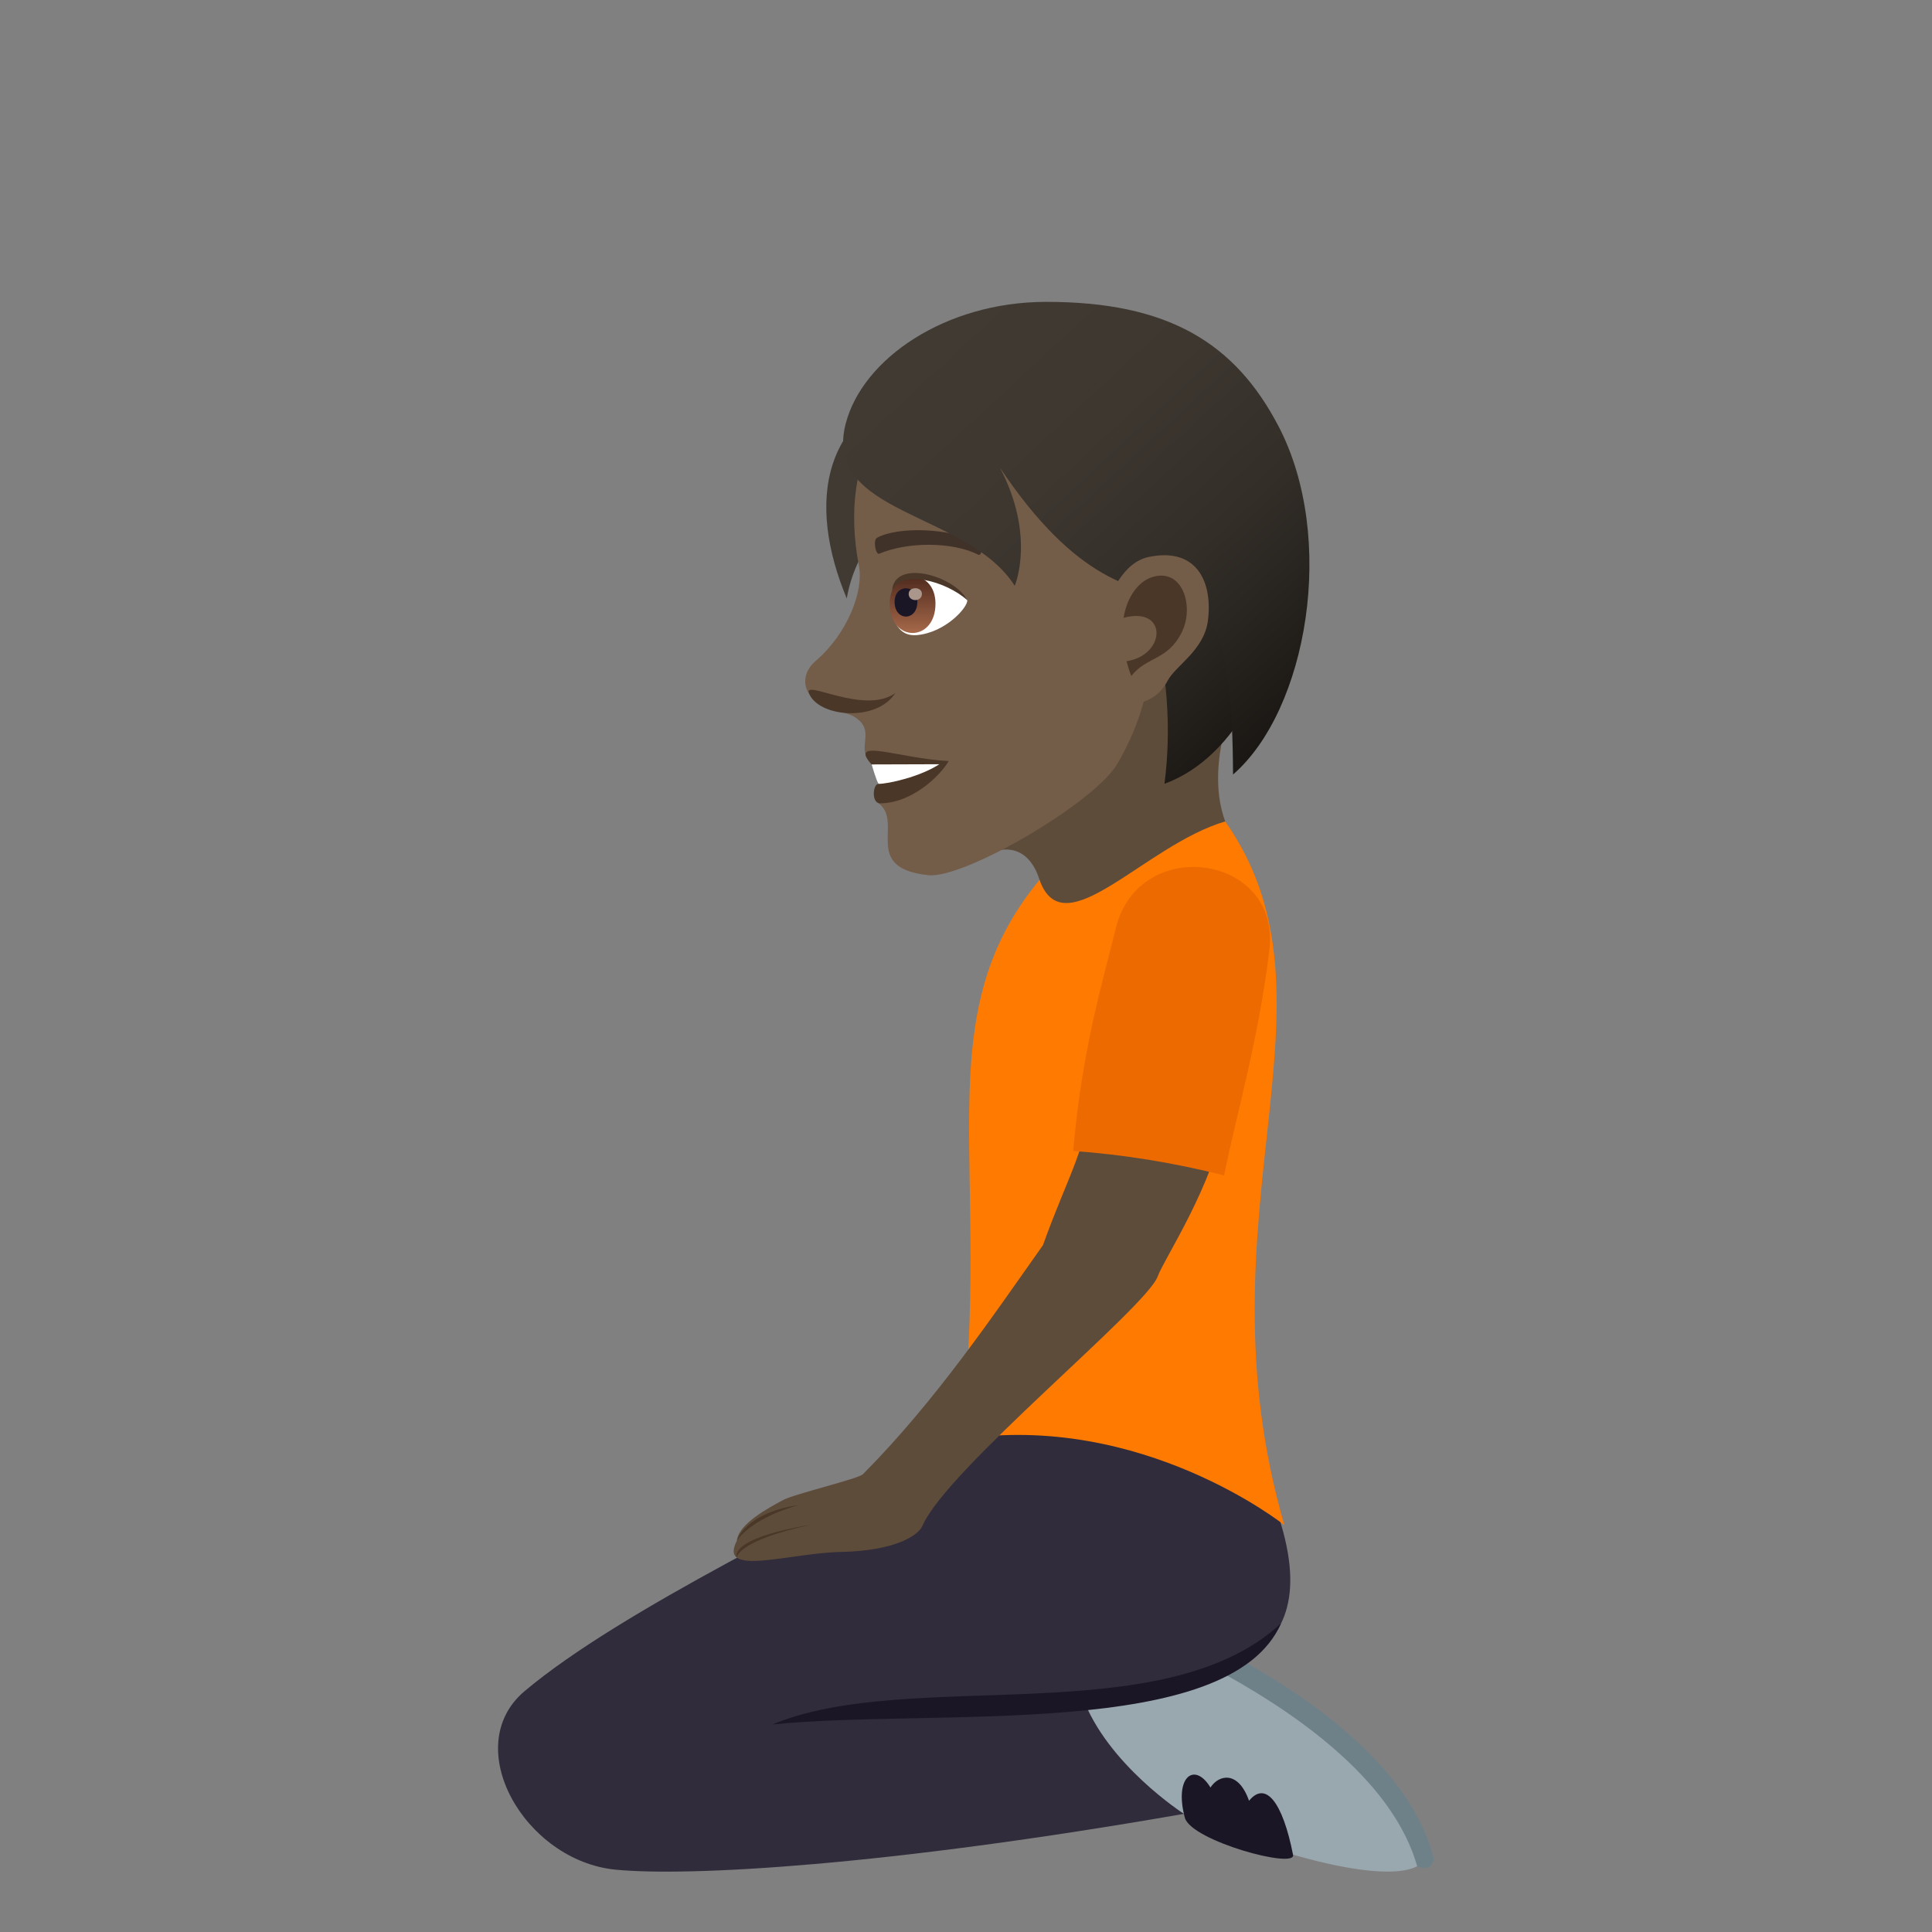 <?xml version="1.0" encoding="utf-8"?>
<!-- Generator: Adobe Illustrator 15.0.0, SVG Export Plug-In . SVG Version: 6.00 Build 0)  -->
<!DOCTYPE svg PUBLIC "-//W3C//DTD SVG 1.1//EN" "http://www.w3.org/Graphics/SVG/1.1/DTD/svg11.dtd">
<svg version="1.1" id="Layer_1" xmlns:x="http://ns.adobe.com/Extensibility/1.0/" xmlns:i="http://ns.adobe.com/AdobeIllustrator/10.0/" xmlns:graph="http://ns.adobe.com/Graphs/1.0/"
	 xmlns="http://www.w3.org/2000/svg" xmlns:xlink="http://www.w3.org/1999/xlink" xmlns:a="http://ns.adobe.com/AdobeSVGViewerExtensions/3.0/"
	 x="0px" y="0px" width="64px" height="64px" viewBox="0 0 64 64" enable-background="new 0 0 64 64" xml:space="preserve">
<rect x="0" y="0" width="64" height="64" fill="#808080" stroke="none"/>
<path fill="#5E4C3B" d="M32.556,28.34c1.44-0.682,1.853,0.567,1.95,1.091c0.316,1.719,6.813-0.245,6.081-2.22
	c-0.635-1.718,0.214-3.77,0.214-3.77C39.84,22.897,36.328,16.752,32.556,28.34z"/>
<path fill="#403A33" d="M28.05,19.825c0.561-3.284,4.332-4.152,3.068-7.271C27.103,13.489,26.742,16.693,28.05,19.825z"/>
<path fill="#735C48" d="M33.732,11.309c-4.377,0.693-5.983,3.792-5.278,7.443c0.16,0.824-0.375,2.237-1.436,3.145
	c-0.385,0.33-0.422,0.766-0.232,1.059c0.369,0.573,1.182,0.578,1.521,0.792c0.758,0.479-0.001,1.009,0.569,1.575
	c0.259,0.256,1.002-0.086,0.217,1.277c0.873,0.632-0.584,2.155,1.662,2.392c1.182,0.123,5.477-2.382,6.25-3.677
	c0.896-1.508,1.039-2.827,1.039-2.827c3.359-0.96,4.547-3.866,3.822-6.907C40.855,11.326,36.569,10.861,33.732,11.309z"/>
<path fill="#4A3728" d="M28.876,25.323c0.41,0.249,0.23,0.643,0.23,0.643c-0.197,0-0.246,0.645,0.047,0.645
	c1.024,0,1.965-0.871,2.273-1.4C29.823,25.133,28.06,24.415,28.876,25.323z"/>
<path fill="#FFFFFF" d="M28.876,25.323c0,0,0.156,0.555,0.23,0.643c0.32,0,1.368-0.232,2.012-0.65L28.876,25.323z"/>
<path fill="#4A3728" d="M26.797,22.96c0.302,0.8,2.24,0.972,2.859,0C28.636,23.692,26.621,22.495,26.797,22.96z"/>
<path id="Path_2754_" fill="#403229" d="M32.432,18.002c-0.931-0.535-2.714-0.559-3.378-0.188c-0.142,0.071-0.047,0.575,0.072,0.529
	c0.924-0.396,2.416-0.406,3.281,0.032C32.523,18.432,32.572,18.076,32.432,18.002z"/>
<linearGradient id="SVGID_1_" gradientUnits="userSpaceOnUse" x1="42.185" y1="23.671" x2="31.301" y2="11.944">
	<stop  offset="0" style="stop-color:#1A1714"/>
	<stop  offset="0.088" style="stop-color:#211E1A"/>
	<stop  offset="0.356" style="stop-color:#332E28"/>
	<stop  offset="0.647" style="stop-color:#3D3730"/>
	<stop  offset="1" style="stop-color:#403A33"/>
	<a:midPointStop  offset="0" style="stop-color:#1A1714"/>
	<a:midPointStop  offset="0.255" style="stop-color:#1A1714"/>
	<a:midPointStop  offset="1" style="stop-color:#403A33"/>
</linearGradient>
<path fill="url(#SVGID_1_)" d="M34.629,14.419c3.533,3.409,4.402,8.058,3.945,11.546C43.418,24.19,44.77,13.262,34.629,14.419z"/>
<linearGradient id="SVGID_2_" gradientUnits="userSpaceOnUse" x1="43.266" y1="23.263" x2="31.427" y2="10.506">
	<stop  offset="0" style="stop-color:#1A1714"/>
	<stop  offset="0.088" style="stop-color:#211E1A"/>
	<stop  offset="0.356" style="stop-color:#332E28"/>
	<stop  offset="0.647" style="stop-color:#3D3730"/>
	<stop  offset="1" style="stop-color:#403A33"/>
	<a:midPointStop  offset="0" style="stop-color:#1A1714"/>
	<a:midPointStop  offset="0.255" style="stop-color:#1A1714"/>
	<a:midPointStop  offset="1" style="stop-color:#403A33"/>
</linearGradient>
<path fill="url(#SVGID_2_)" d="M40.846,25.657c2.459-2.133,3.445-7.828,1.505-11.541C40.917,11.374,38.715,9.99,34.629,10
	c-3.311,0.008-6.061,1.881-6.616,4.042c-0.775,3.013,4.029,2.894,5.601,5.363c0,0,0.705-1.636-0.492-3.916
	C38.271,23.188,40.801,15.999,40.846,25.657z"/>
<path fill="#735C48" d="M38.061,18.448c-1.635,0.334-2.143,3.991-0.919,4.786c0.171,0.11,1.065,0.209,1.539-0.687
	c0.262-0.498,1.2-1.002,1.331-1.974C40.178,19.329,39.684,18.116,38.061,18.448z"/>
<path id="Path_2753_" fill="#4A3728" d="M38.146,19.125c-0.415,0.14-0.807,0.617-0.926,1.341c1.471-0.396,1.405,1.242,0.098,1.438
	c0.041,0.16,0.092,0.321,0.157,0.489c0.521-0.659,1.208-0.507,1.674-1.452C39.572,20.089,39.175,18.78,38.146,19.125z"/>
<path fill="#FFFFFF" d="M32.042,19.883c0.022,0.233-0.724,1.076-1.673,1.156c-0.542,0.046-0.734-0.37-0.855-0.818
	C29.396,18.442,31.507,19.075,32.042,19.883z"/>
<linearGradient id="Path_1_" gradientUnits="userSpaceOnUse" x1="30.231" y1="20.968" x2="30.231" y2="19.093">
	<stop  offset="0" style="stop-color:#A6694A"/>
	<stop  offset="1" style="stop-color:#4F2A1E"/>
	<a:midPointStop  offset="0" style="stop-color:#A6694A"/>
	<a:midPointStop  offset="0.5" style="stop-color:#A6694A"/>
	<a:midPointStop  offset="1" style="stop-color:#4F2A1E"/>
</linearGradient>
<path id="Path_2752_" fill="url(#Path_1_)" d="M29.474,19.997c0,1.295,1.515,1.295,1.515,0
	C30.989,18.792,29.474,18.792,29.474,19.997z"/>
<path id="Path_2751_" fill="#1A1626" d="M29.634,19.939c0,0.647,0.754,0.647,0.754,0C30.388,19.336,29.634,19.336,29.634,19.939z"/>
<path id="Path_2750_" fill="#AB968C" d="M30.101,19.675c0,0.271,0.439,0.271,0.439,0C30.541,19.422,30.101,19.422,30.101,19.675z"/>
<path fill="#4A3728" d="M32.042,19.883c-0.407-0.809-2.435-1.396-2.49-0.305C29.837,18.845,31.341,19.247,32.042,19.883z"/>
<path fill="#6E8189" d="M46.945,61.821c0,0,0.462,0.242,0.555-0.244c-1.425-5.605-11.564-8.9-11.564-8.9
	c-0.365,0.077-0.519,0.49-0.519,0.49L46.945,61.821z"/>
<path fill="#99A8AE" d="M38.971,59.965c2.391,1.186,6.707,2.524,7.975,1.856c-1.516-5.354-11.528-8.654-11.528-8.654
	C31.72,56.806,37.834,59.405,38.971,59.965z"/>
<path fill="#1A1626" d="M42.834,61.444c-0.345-1.758-0.913-2.461-1.458-1.791c-0.354-1.009-1.001-0.87-1.278-0.439
	c-0.52-0.863-1.217-0.367-0.846,1.01C39.49,60.988,42.932,61.921,42.834,61.444z"/>
<path fill="#302C3B" d="M41.606,48.392c0,0-4.855-4.68-9.79-0.715c-4.53,2.49-11.214,5.637-14.432,8.339
	c-2.182,1.831-0.007,5.625,3.007,5.919c2.42,0.236,8.924-0.121,18.828-1.849c0,0-2.55-1.636-3.365-3.885
	C41.288,55.829,44.615,54.702,41.606,48.392z"/>
<path fill="#1A1626" d="M42.436,53.777c-3.914,3.631-12.301,1.452-16.846,3.347C31.005,56.58,40.72,57.677,42.436,53.777z"/>
<path fill="#FF7A00" d="M42.545,50.521c0,0-4.708-3.758-10.728-2.844c1.094-9.002-1.198-13.924,2.619-18.53
	c0.804,2.271,3.468-1.146,6.151-1.936C44.766,33.172,39.55,40.165,42.545,50.521z"/>
<path fill="#5E4C3B" d="M38.352,42.28c0.211-0.59,1.849-3.004,2.266-5.392c-1.479-0.351-2.96-0.659-4.439-0.913
	c-0.113,1.98-0.777,2.891-1.63,5.273c-1.681,2.377-3.556,5.16-5.962,7.586c-0.158,0.158-2.277,0.654-2.65,0.858
	c-0.459,0.252-1.471,0.776-1.527,1.346c-0.635,1.219,1.715,0.409,3.447,0.372c1.807-0.039,2.564-0.547,2.701-0.867
	C31.363,48.673,37.98,43.317,38.352,42.28z"/>
<path fill="#4A3728" d="M26.443,49.86c-1.77,0.259-2.035,1.179-2.035,1.179S24.823,50.322,26.443,49.86z"/>
<path fill="#4A3728" d="M26.88,50.506c-2.813,0.466-2.473,1.091-2.473,1.091S24.408,51.039,26.88,50.506z"/>
<path fill="#ED6A00" d="M40.549,38.937c0.398-1.975,1.149-4.526,1.501-7.474c0.38-3.174-4.331-3.833-5.088-0.711
	c-0.412,1.694-1.12,3.991-1.411,7.375C37.215,38.245,38.894,38.519,40.549,38.937z"/>
</svg>
